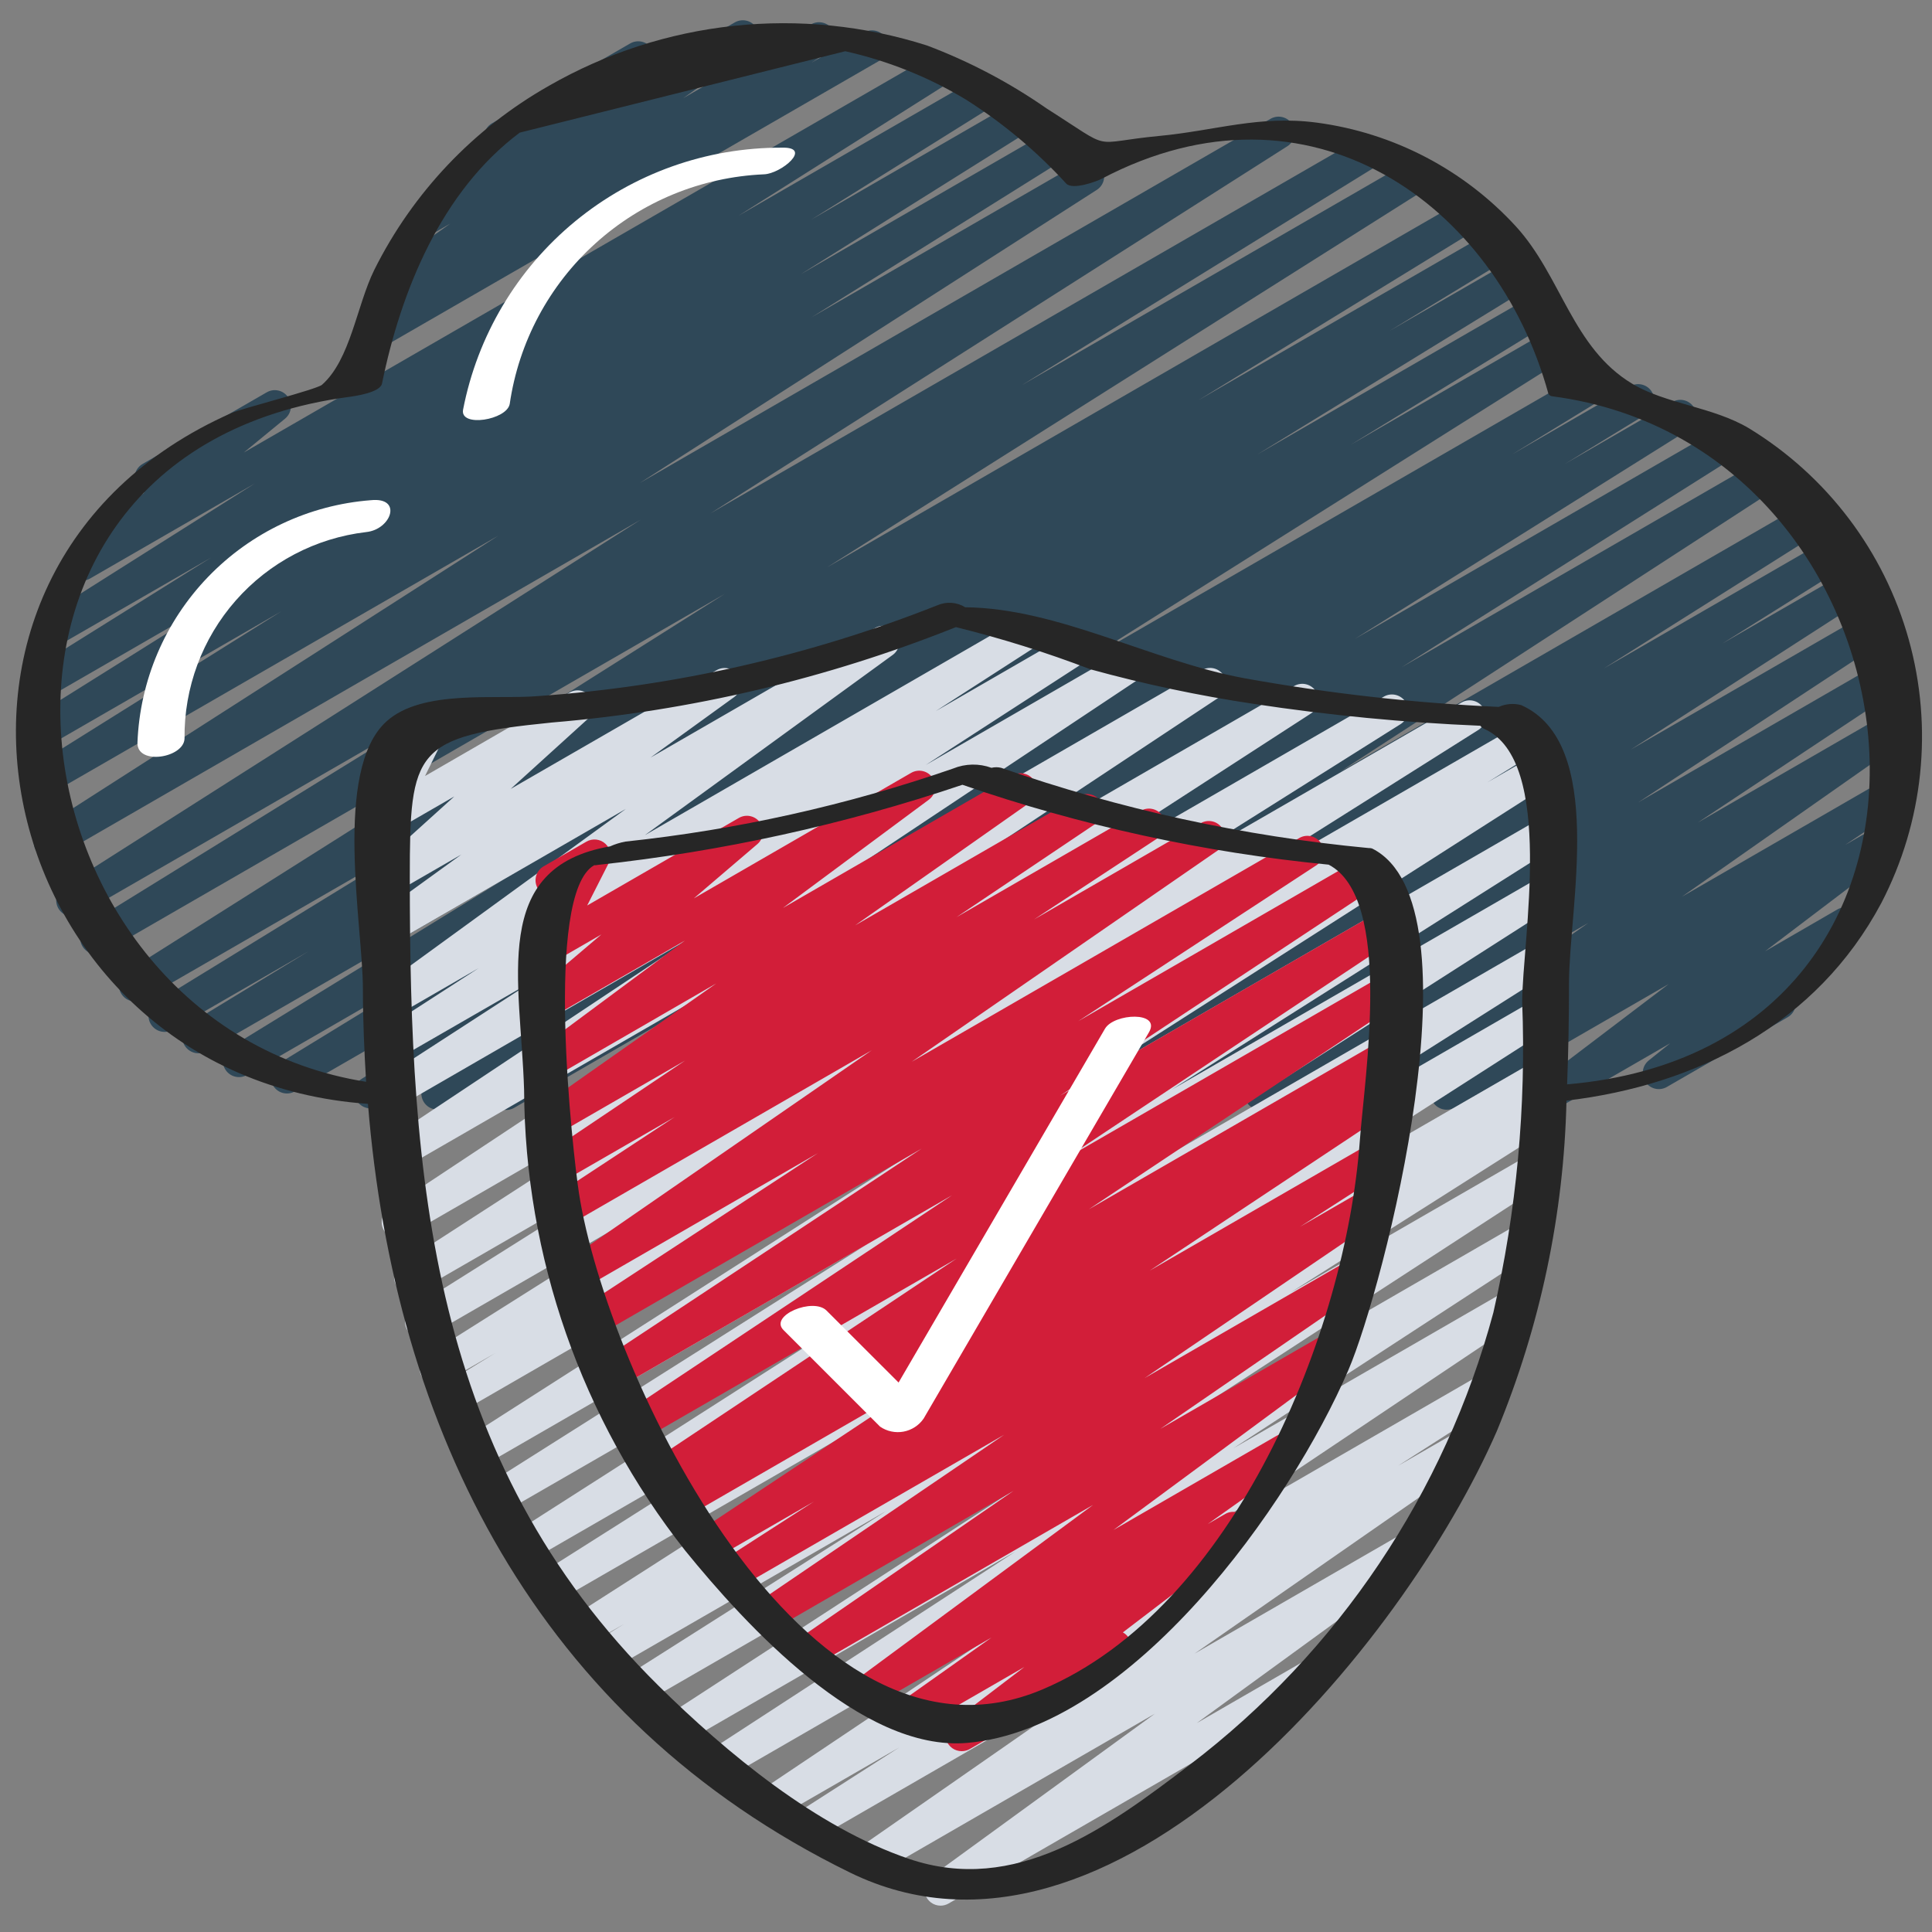 <svg width="150" height="150" viewBox="0 0 150 150" fill="none" xmlns="http://www.w3.org/2000/svg">
<rect x="0" y="0" width="150" height="150" fill="#808080" stroke="none"/>
<path d="M75.675 86.175C75.402 86.178 75.136 86.091 74.917 85.929C74.698 85.767 74.539 85.537 74.462 85.276C74.386 85.014 74.397 84.735 74.494 84.48C74.591 84.225 74.769 84.009 75 83.865L84.885 77.66L70.44 86C70.157 86.156 69.825 86.196 69.513 86.112C69.202 86.028 68.935 85.828 68.768 85.552C68.601 85.275 68.547 84.945 68.618 84.631C68.689 84.316 68.878 84.041 69.147 83.862L86.317 73.032L63.852 86C63.571 86.151 63.243 86.189 62.935 86.105C62.627 86.022 62.362 85.824 62.196 85.552C62.029 85.28 61.972 84.955 62.038 84.642C62.103 84.33 62.285 84.055 62.547 83.873L96.865 61.593L54.585 86C54.302 86.156 53.97 86.196 53.658 86.112C53.347 86.028 53.08 85.828 52.913 85.552C52.746 85.275 52.692 84.945 52.763 84.631C52.834 84.316 53.023 84.041 53.292 83.862L79.5 67.347L47.17 86C46.887 86.153 46.556 86.192 46.245 86.107C45.935 86.022 45.669 85.821 45.503 85.545C45.337 85.27 45.284 84.941 45.355 84.627C45.425 84.313 45.614 84.038 45.882 83.86L71.795 67.61L39.94 86C39.799 86.084 39.642 86.139 39.48 86.163C39.318 86.187 39.152 86.178 38.993 86.138C38.834 86.098 38.684 86.027 38.553 85.928C38.421 85.83 38.31 85.707 38.226 85.566C38.142 85.425 38.086 85.269 38.063 85.107C38.039 84.944 38.048 84.779 38.088 84.62C38.128 84.46 38.199 84.311 38.297 84.179C38.396 84.047 38.519 83.936 38.66 83.853L44.967 80L34.552 86C34.268 86.152 33.937 86.188 33.627 86.102C33.317 86.015 33.052 85.812 32.888 85.536C32.724 85.259 32.673 84.93 32.745 84.616C32.818 84.303 33.008 84.029 33.277 83.853L39.59 80L29.415 85.875C29.131 86.046 28.791 86.098 28.469 86.019C28.147 85.939 27.87 85.735 27.698 85.451C27.527 85.168 27.475 84.827 27.555 84.505C27.634 84.183 27.838 83.906 28.122 83.735L65.812 59.985L22.867 84.75C22.583 84.902 22.252 84.938 21.942 84.852C21.632 84.765 21.367 84.562 21.203 84.286C21.039 84.009 20.988 83.68 21.06 83.366C21.133 83.053 21.323 82.779 21.592 82.603L37.107 73.103L19.195 83.45C19.054 83.534 18.898 83.59 18.735 83.613C18.573 83.637 18.407 83.628 18.248 83.588C18.089 83.548 17.939 83.477 17.808 83.378C17.676 83.28 17.565 83.157 17.481 83.016C17.397 82.875 17.341 82.719 17.318 82.557C17.294 82.394 17.303 82.229 17.343 82.07C17.383 81.91 17.454 81.761 17.552 81.629C17.651 81.498 17.774 81.386 17.915 81.302L39.13 68.272L16.025 81.612C15.74 81.775 15.403 81.819 15.086 81.735C14.769 81.651 14.498 81.446 14.331 81.164C14.164 80.882 14.114 80.546 14.192 80.228C14.271 79.909 14.471 79.635 14.75 79.463L23.98 73.843L13.42 79.94C13.279 80.024 13.123 80.079 12.96 80.103C12.798 80.127 12.632 80.118 12.473 80.078C12.314 80.038 12.164 79.967 12.033 79.868C11.901 79.77 11.79 79.647 11.706 79.506C11.622 79.365 11.566 79.209 11.543 79.047C11.519 78.884 11.528 78.719 11.568 78.559C11.608 78.4 11.679 78.251 11.777 78.119C11.876 77.987 11.999 77.876 12.14 77.793L34.045 64.35L11.087 77.6C10.805 77.755 10.473 77.796 10.161 77.712C9.849 77.628 9.582 77.428 9.415 77.151C9.248 76.875 9.195 76.546 9.265 76.231C9.336 75.916 9.526 75.641 9.795 75.463L56.275 46.105L8.072 73.933C7.789 74.086 7.457 74.124 7.145 74.039C6.834 73.954 6.568 73.751 6.403 73.474C6.238 73.197 6.186 72.867 6.258 72.553C6.331 72.238 6.522 71.964 6.792 71.787L34.345 54.763L6.21 71C5.927 71.153 5.597 71.192 5.287 71.108C4.978 71.024 4.712 70.824 4.545 70.549C4.379 70.275 4.324 69.947 4.393 69.633C4.462 69.32 4.649 69.045 4.915 68.865L49.75 40.345L4.5 66.468C4.217 66.633 3.88 66.681 3.562 66.601C3.244 66.521 2.971 66.319 2.8 66.039C2.63 65.759 2.576 65.423 2.651 65.104C2.725 64.785 2.923 64.508 3.2 64.332L38.7 41.583L3.575 61.843C3.291 62.001 2.958 62.044 2.644 61.96C2.33 61.877 2.061 61.675 1.893 61.397C1.726 61.119 1.673 60.787 1.746 60.471C1.819 60.154 2.012 59.879 2.285 59.703L21.86 47.453L3.25 58.197C2.966 58.356 2.633 58.398 2.319 58.315C2.005 58.232 1.736 58.03 1.568 57.752C1.401 57.474 1.348 57.142 1.421 56.826C1.494 56.509 1.687 56.234 1.96 56.057L19.85 44.852L3.682 54.182C3.542 54.267 3.386 54.323 3.223 54.348C3.061 54.372 2.895 54.364 2.736 54.325C2.576 54.285 2.426 54.215 2.294 54.117C2.162 54.02 2.051 53.897 1.966 53.756C1.881 53.616 1.825 53.46 1.801 53.297C1.776 53.135 1.784 52.969 1.824 52.81C1.863 52.651 1.934 52.501 2.031 52.368C2.129 52.236 2.252 52.125 2.392 52.04L16.392 43.29L4.727 50.013C4.443 50.184 4.103 50.236 3.781 50.157C3.459 50.078 3.181 49.874 3.01 49.59C2.838 49.306 2.786 48.966 2.865 48.644C2.944 48.322 3.148 48.044 3.432 47.873L19.787 37.535L7 44.913C6.728 45.07 6.407 45.119 6.101 45.051C5.794 44.982 5.525 44.801 5.346 44.543C5.167 44.285 5.092 43.969 5.135 43.658C5.178 43.347 5.337 43.064 5.58 42.865L11.197 38.25C10.985 38.158 10.802 38.008 10.67 37.818C10.537 37.628 10.46 37.405 10.447 37.173C10.434 36.942 10.486 36.712 10.596 36.508C10.707 36.304 10.871 36.136 11.072 36.02L20.717 30.455C20.989 30.3 21.308 30.253 21.613 30.323C21.918 30.392 22.185 30.573 22.363 30.83C22.541 31.087 22.616 31.401 22.574 31.711C22.532 32.02 22.375 32.303 22.135 32.502L18.935 35.13L72.382 4.282C72.665 4.121 73 4.076 73.316 4.158C73.631 4.239 73.903 4.441 74.072 4.72C74.24 4.999 74.294 5.333 74.22 5.65C74.146 5.968 73.952 6.244 73.677 6.42L57.337 16.75L75.75 6.127C76.034 5.956 76.374 5.905 76.696 5.985C77.018 6.065 77.295 6.27 77.466 6.554C77.637 6.838 77.688 7.178 77.608 7.5C77.528 7.822 77.324 8.099 77.04 8.27L63 17.043L78.75 7.947C79.033 7.794 79.364 7.756 79.674 7.841C79.984 7.925 80.25 8.126 80.416 8.402C80.582 8.678 80.635 9.007 80.565 9.321C80.494 9.635 80.305 9.909 80.037 10.088L62.175 21.288L81.302 10.25C81.585 10.091 81.919 10.049 82.233 10.132C82.547 10.215 82.816 10.417 82.984 10.695C83.151 10.973 83.204 11.306 83.131 11.622C83.058 11.938 82.865 12.214 82.592 12.39L63 24.642L83.87 12.6C84.152 12.442 84.485 12.4 84.798 12.482C85.111 12.565 85.38 12.765 85.548 13.042C85.716 13.319 85.77 13.649 85.699 13.965C85.628 14.281 85.438 14.557 85.167 14.735L49.677 37.5L98.675 9.207C98.957 9.055 99.287 9.016 99.597 9.1C99.907 9.184 100.173 9.384 100.339 9.658C100.506 9.933 100.56 10.261 100.491 10.574C100.423 10.888 100.236 11.163 99.97 11.342L55.15 39.865L105.597 10.75C105.881 10.59 106.216 10.547 106.531 10.631C106.846 10.714 107.116 10.918 107.284 11.198C107.451 11.477 107.502 11.811 107.427 12.128C107.351 12.445 107.155 12.721 106.88 12.895L79.317 29.915L109.425 12.535C109.707 12.384 110.037 12.347 110.345 12.432C110.654 12.517 110.919 12.717 111.084 12.992C111.25 13.266 111.303 13.593 111.235 13.906C111.166 14.219 110.98 14.493 110.715 14.672L64.215 44.047L113.57 15.547C113.853 15.398 114.183 15.363 114.491 15.45C114.799 15.537 115.063 15.739 115.226 16.014C115.39 16.289 115.442 16.616 115.372 16.929C115.301 17.241 115.113 17.515 114.847 17.692L93.035 31.08L115.85 17.915C116.133 17.763 116.465 17.727 116.775 17.813C117.085 17.9 117.349 18.103 117.514 18.379C117.678 18.656 117.729 18.985 117.657 19.299C117.584 19.612 117.394 19.886 117.125 20.062L107.86 25.705L117.5 20.145C117.783 19.991 118.115 19.953 118.426 20.038C118.738 20.124 119.004 20.326 119.169 20.603C119.334 20.88 119.386 21.211 119.314 21.525C119.241 21.839 119.05 22.113 118.78 22.29L97.607 35.29L119.142 22.858C119.426 22.7 119.76 22.66 120.074 22.745C120.387 22.83 120.655 23.033 120.821 23.312C120.987 23.591 121.038 23.924 120.963 24.24C120.888 24.556 120.693 24.83 120.42 25.005L104.85 34.542L120.25 25.652C120.532 25.502 120.862 25.465 121.17 25.55C121.479 25.635 121.744 25.835 121.909 26.109C122.075 26.383 122.128 26.71 122.06 27.023C121.991 27.336 121.805 27.61 121.54 27.79L83.85 51.54L122.455 29.253C122.739 29.095 123.073 29.055 123.386 29.14C123.7 29.225 123.968 29.428 124.134 29.707C124.3 29.986 124.351 30.319 124.276 30.635C124.201 30.951 124.006 31.225 123.732 31.4L117.41 35.273L126.545 30C126.829 29.83 127.17 29.781 127.491 29.862C127.813 29.943 128.089 30.149 128.258 30.434C128.428 30.718 128.478 31.059 128.397 31.381C128.315 31.702 128.109 31.978 127.825 32.148L121.512 36.013L129.835 31.21C130.119 31.046 130.455 31.001 130.772 31.083C131.09 31.165 131.362 31.368 131.531 31.649C131.699 31.93 131.751 32.266 131.675 32.584C131.598 32.903 131.4 33.179 131.122 33.352L105.195 49.602L133.717 33.135C134 32.98 134.332 32.939 134.643 33.023C134.955 33.107 135.222 33.307 135.389 33.584C135.556 33.86 135.61 34.19 135.539 34.504C135.468 34.819 135.279 35.094 135.01 35.273L108.817 51.81L137.067 35.498C137.349 35.333 137.684 35.286 138.001 35.366C138.317 35.446 138.59 35.646 138.761 35.924C138.932 36.202 138.987 36.536 138.915 36.855C138.842 37.173 138.649 37.45 138.375 37.627L104.05 59.91L140.377 38.938C140.661 38.766 141.001 38.715 141.323 38.794C141.645 38.873 141.922 39.078 142.093 39.361C142.265 39.645 142.316 39.985 142.237 40.307C142.158 40.629 141.953 40.906 141.67 41.078L124.517 51.9L142.317 41.623C142.601 41.459 142.938 41.413 143.255 41.495C143.572 41.577 143.844 41.781 144.013 42.062C144.182 42.342 144.234 42.678 144.157 42.997C144.081 43.315 143.882 43.591 143.605 43.765L133.712 49.972L143.825 44.135C144.107 43.974 144.441 43.93 144.755 44.011C145.07 44.092 145.341 44.292 145.51 44.57C145.679 44.847 145.734 45.179 145.662 45.496C145.591 45.813 145.399 46.09 145.127 46.267L126.605 58.203L145.152 47.5C145.434 47.34 145.767 47.295 146.08 47.376C146.394 47.456 146.665 47.655 146.834 47.931C147.004 48.207 147.06 48.538 146.991 48.855C146.922 49.171 146.732 49.448 146.462 49.627L127.185 62.3L146.237 51.3C146.518 51.145 146.847 51.104 147.158 51.185C147.468 51.266 147.735 51.463 147.904 51.736C148.073 52.009 148.13 52.336 148.065 52.65C148 52.963 147.816 53.24 147.552 53.422L131.802 63.873L146.665 55.292C146.943 55.134 147.272 55.089 147.583 55.167C147.894 55.244 148.163 55.438 148.335 55.708C148.508 55.978 148.57 56.304 148.509 56.618C148.448 56.932 148.268 57.212 148.007 57.398L130.575 69.627L146.325 60.532C146.606 60.357 146.945 60.3 147.268 60.374C147.591 60.449 147.871 60.649 148.047 60.93C148.223 61.211 148.28 61.55 148.205 61.874C148.131 62.197 147.931 62.477 147.65 62.653L143.25 65.605L145.5 64.31C145.775 64.15 146.101 64.101 146.411 64.173C146.721 64.245 146.992 64.433 147.169 64.698C147.345 64.963 147.414 65.286 147.361 65.6C147.307 65.914 147.136 66.195 146.882 66.388L137.04 73.858L142.655 70.608C142.928 70.45 143.25 70.401 143.557 70.471C143.865 70.54 144.134 70.724 144.312 70.984C144.49 71.244 144.563 71.562 144.517 71.873C144.471 72.185 144.308 72.468 144.062 72.665L138.85 76.85C139.029 76.967 139.175 77.127 139.274 77.317C139.374 77.506 139.423 77.717 139.417 77.931C139.411 78.145 139.351 78.353 139.241 78.537C139.132 78.721 138.977 78.873 138.792 78.98L129.417 84.39C129.144 84.548 128.822 84.597 128.515 84.527C128.207 84.457 127.938 84.274 127.76 84.014C127.582 83.754 127.509 83.436 127.555 83.124C127.601 82.812 127.764 82.53 128.01 82.332L129.675 80.998L121.092 85.953C120.817 86.109 120.493 86.156 120.185 86.082C119.877 86.009 119.608 85.822 119.433 85.558C119.257 85.294 119.189 84.974 119.241 84.661C119.293 84.349 119.461 84.068 119.712 83.875L129.552 76.405L112.922 86C112.642 86.155 112.313 86.197 112.003 86.117C111.693 86.036 111.426 85.84 111.256 85.569C111.087 85.297 111.028 84.971 111.092 84.657C111.156 84.343 111.337 84.066 111.6 83.882L116 80.927L107.202 86C106.924 86.153 106.598 86.194 106.291 86.115C105.984 86.037 105.718 85.844 105.547 85.577C105.376 85.31 105.313 84.987 105.372 84.675C105.43 84.364 105.604 84.085 105.86 83.897L123.31 71.66L98.47 86C98.189 86.16 97.857 86.205 97.544 86.125C97.23 86.045 96.96 85.847 96.79 85.573C96.619 85.298 96.562 84.968 96.629 84.652C96.697 84.336 96.884 84.058 97.152 83.877L112.872 73.44L91.122 86C90.841 86.153 90.512 86.192 90.203 86.11C89.894 86.028 89.629 85.83 89.461 85.558C89.293 85.286 89.236 84.96 89.301 84.647C89.367 84.333 89.549 84.057 89.812 83.875L109.092 71.198L83.445 86C83.163 86.153 82.834 86.192 82.524 86.109C82.215 86.025 81.949 85.827 81.782 85.553C81.615 85.28 81.559 84.953 81.626 84.64C81.693 84.327 81.878 84.051 82.142 83.87L100.677 71.927L76.3 86C76.11 86.112 75.895 86.173 75.675 86.175Z" fill="#2F4858"/>
<path d="M29.028 27.177C28.759 27.178 28.497 27.091 28.282 26.931C28.066 26.77 27.908 26.545 27.83 26.288C27.753 26.03 27.761 25.755 27.852 25.502C27.943 25.25 28.114 25.033 28.338 24.885L30.588 23.385C30.307 23.438 30.017 23.394 29.765 23.259C29.513 23.124 29.315 22.907 29.204 22.644C29.093 22.381 29.075 22.088 29.153 21.814C29.232 21.539 29.402 21.299 29.635 21.135L34.96 17.36L33.79 18.038C33.515 18.196 33.19 18.245 32.881 18.172C32.572 18.1 32.301 17.913 32.125 17.649C31.949 17.385 31.88 17.064 31.932 16.75C31.984 16.437 32.153 16.155 32.405 15.963L38.06 11.65C37.897 11.525 37.767 11.362 37.681 11.175C37.596 10.988 37.559 10.782 37.572 10.577C37.585 10.372 37.648 10.173 37.757 9.998C37.865 9.823 38.015 9.678 38.193 9.575L48.913 3.382C49.188 3.218 49.516 3.166 49.829 3.237C50.142 3.308 50.415 3.496 50.593 3.763C50.771 4.029 50.839 4.354 50.784 4.67C50.729 4.986 50.555 5.269 50.298 5.46L49.428 6.12L57.033 1.75C57.311 1.584 57.643 1.533 57.959 1.607C58.275 1.681 58.549 1.876 58.724 2.148C58.9 2.421 58.962 2.752 58.898 3.07C58.834 3.388 58.65 3.668 58.383 3.853L53.043 7.622L62.973 1.89C63.254 1.73 63.586 1.685 63.899 1.765C64.212 1.845 64.482 2.043 64.653 2.317C64.823 2.592 64.881 2.922 64.813 3.238C64.745 3.554 64.558 3.832 64.29 4.013L62.99 4.875L67.12 2.5C67.406 2.351 67.738 2.317 68.048 2.407C68.358 2.497 68.62 2.703 68.782 2.982C68.943 3.261 68.99 3.592 68.914 3.905C68.837 4.218 68.642 4.49 68.37 4.662L29.653 27C29.464 27.114 29.248 27.175 29.028 27.177Z" fill="#2F4858"/>
<path d="M73.027 147.955C72.762 147.955 72.505 147.872 72.291 147.717C72.077 147.562 71.918 147.343 71.836 147.091C71.754 146.84 71.754 146.569 71.836 146.318C71.918 146.066 72.078 145.848 72.292 145.693L89.662 133.053L68.284 145.393C68.005 145.548 67.677 145.591 67.368 145.513C67.058 145.435 66.79 145.241 66.619 144.971C66.448 144.701 66.386 144.376 66.448 144.063C66.508 143.749 66.687 143.471 66.947 143.285L88.774 128.1L63.379 142.763C63.097 142.918 62.766 142.958 62.455 142.875C62.144 142.792 61.877 142.593 61.71 142.318C61.542 142.043 61.487 141.714 61.556 141.4C61.625 141.085 61.812 140.81 62.079 140.63L69.817 135.67L60.614 140.98C60.334 141.137 60.003 141.18 59.692 141.1C59.38 141.02 59.112 140.823 58.942 140.55C58.772 140.277 58.714 139.949 58.779 139.635C58.845 139.32 59.029 139.042 59.294 138.86L85.999 120.962L56.359 138.073C56.077 138.237 55.742 138.284 55.425 138.204C55.109 138.124 54.836 137.924 54.666 137.646C54.495 137.368 54.44 137.034 54.512 136.716C54.584 136.397 54.778 136.12 55.052 135.942L78.834 120.468L53.194 135.267C52.913 135.418 52.585 135.456 52.277 135.373C51.969 135.29 51.704 135.092 51.538 134.82C51.371 134.548 51.314 134.222 51.38 133.91C51.445 133.598 51.627 133.322 51.889 133.14L79.367 115.263L49.847 132.308C49.564 132.463 49.232 132.503 48.921 132.42C48.609 132.336 48.342 132.135 48.175 131.859C48.008 131.583 47.954 131.253 48.025 130.938C48.096 130.623 48.285 130.348 48.554 130.17L68.827 117.303L47.499 129.613C47.215 129.783 46.874 129.833 46.552 129.751C46.231 129.67 45.954 129.465 45.784 129.18C45.614 128.895 45.564 128.555 45.645 128.233C45.726 127.911 45.932 127.635 46.217 127.465L48.467 126.08L45.824 127.603C45.542 127.753 45.214 127.791 44.905 127.706C44.597 127.622 44.333 127.423 44.166 127.15C44 126.877 43.945 126.551 44.012 126.238C44.079 125.926 44.263 125.651 44.527 125.47L73.999 106.58L43.149 124.39C42.865 124.562 42.525 124.614 42.203 124.534C41.881 124.455 41.603 124.251 41.432 123.968C41.26 123.684 41.208 123.343 41.287 123.021C41.367 122.699 41.571 122.422 41.854 122.25L67.939 105.725L41.189 121.17C40.906 121.336 40.57 121.384 40.252 121.304C39.934 121.224 39.66 121.022 39.49 120.742C39.319 120.462 39.265 120.126 39.34 119.807C39.415 119.487 39.612 119.21 39.889 119.035L72.872 97.942L38.969 117.5C38.685 117.672 38.345 117.724 38.023 117.644C37.701 117.565 37.423 117.361 37.252 117.078C37.08 116.794 37.028 116.453 37.107 116.131C37.187 115.809 37.391 115.532 37.674 115.36L67.307 96.61L37.167 114.01C36.885 114.161 36.556 114.198 36.248 114.114C35.94 114.03 35.675 113.831 35.509 113.558C35.343 113.285 35.288 112.958 35.355 112.646C35.422 112.333 35.606 112.058 35.869 111.878L72.849 88.228L35.444 109.83C35.16 110 34.819 110.049 34.498 109.968C34.176 109.887 33.9 109.681 33.73 109.396C33.561 109.111 33.511 108.771 33.593 108.45C33.674 108.128 33.88 107.852 34.164 107.683L38.454 105.053L34.429 107.373C34.147 107.523 33.817 107.56 33.508 107.475C33.2 107.39 32.935 107.19 32.77 106.916C32.604 106.642 32.55 106.315 32.619 106.002C32.688 105.689 32.874 105.415 33.139 105.235L59.687 88.485L33.342 103.693C33.058 103.864 32.718 103.916 32.396 103.836C32.074 103.757 31.797 103.553 31.625 103.269C31.454 102.985 31.402 102.645 31.482 102.323C31.561 102.001 31.765 101.724 32.049 101.552L52.189 88.875L32.499 100.235C32.359 100.321 32.204 100.378 32.042 100.404C31.879 100.429 31.714 100.423 31.554 100.384C31.395 100.346 31.244 100.276 31.111 100.18C30.979 100.083 30.866 99.961 30.78 99.821C30.695 99.681 30.638 99.526 30.612 99.364C30.586 99.201 30.593 99.036 30.631 98.876C30.67 98.717 30.739 98.566 30.836 98.433C30.933 98.301 31.054 98.188 31.194 98.103L59.124 80.028L31.512 95.975C31.23 96.138 30.896 96.185 30.581 96.106C30.265 96.027 29.993 95.828 29.822 95.551C29.651 95.275 29.594 94.942 29.664 94.625C29.734 94.307 29.925 94.029 30.197 93.85L59.427 74.483L31.107 90.83C30.826 90.985 30.497 91.026 30.186 90.945C29.876 90.864 29.609 90.667 29.44 90.394C29.271 90.121 29.213 89.794 29.279 89.481C29.344 89.167 29.528 88.89 29.792 88.707L54.094 72.55L30.727 86.05C30.445 86.203 30.116 86.242 29.806 86.159C29.497 86.076 29.231 85.877 29.064 85.603C28.897 85.33 28.841 85.003 28.908 84.69C28.975 84.377 29.16 84.101 29.424 83.92L41.547 76.067L30.699 82.317C30.417 82.478 30.083 82.523 29.769 82.442C29.454 82.36 29.183 82.16 29.014 81.883C28.845 81.606 28.79 81.273 28.861 80.956C28.933 80.639 29.125 80.363 29.397 80.185L37.159 75.168L30.697 78.9C30.42 79.058 30.093 79.103 29.783 79.028C29.474 78.953 29.204 78.762 29.031 78.495C28.857 78.227 28.792 77.904 28.849 77.59C28.906 77.277 29.08 76.997 29.337 76.808L48.587 62.807L30.687 73.14C30.409 73.299 30.081 73.346 29.771 73.271C29.46 73.196 29.189 73.004 29.015 72.736C28.842 72.467 28.777 72.142 28.835 71.828C28.894 71.513 29.071 71.233 29.329 71.045L35.829 66.338L30.679 69.31C30.413 69.454 30.104 69.498 29.809 69.431C29.513 69.365 29.252 69.194 29.073 68.95C28.895 68.705 28.811 68.404 28.837 68.103C28.864 67.801 28.998 67.52 29.217 67.31L35.272 61.835L30.679 64.487C30.447 64.623 30.178 64.679 29.911 64.649C29.644 64.619 29.394 64.504 29.198 64.321C29.002 64.138 28.87 63.897 28.821 63.633C28.773 63.368 28.811 63.096 28.929 62.855L30.899 58.855C30.607 58.971 30.282 58.972 29.988 58.859C29.695 58.745 29.456 58.526 29.317 58.243C29.178 57.961 29.151 57.637 29.241 57.336C29.331 57.034 29.531 56.778 29.802 56.617L33.197 54.655C33.429 54.519 33.699 54.462 33.966 54.492C34.233 54.522 34.484 54.638 34.68 54.821C34.877 55.005 35.009 55.247 35.057 55.511C35.105 55.776 35.066 56.049 34.947 56.29L32.999 60.25L44.249 53.75C44.515 53.605 44.825 53.562 45.12 53.629C45.415 53.695 45.676 53.866 45.855 54.111C46.034 54.355 46.118 54.656 46.091 54.957C46.065 55.259 45.93 55.54 45.712 55.75L39.652 61.25L55.652 52.023C55.929 51.868 56.254 51.825 56.561 51.902C56.869 51.978 57.136 52.169 57.308 52.434C57.481 52.7 57.546 53.022 57.49 53.334C57.435 53.646 57.263 53.925 57.009 54.115L50.509 58.818L67.957 48.75C68.234 48.592 68.561 48.547 68.87 48.622C69.18 48.697 69.449 48.888 69.623 49.155C69.797 49.423 69.862 49.746 69.805 50.06C69.748 50.373 69.573 50.653 69.317 50.843L50.067 64.843L79.119 48.07C79.401 47.913 79.733 47.87 80.045 47.952C80.358 48.034 80.626 48.233 80.795 48.508C80.963 48.783 81.019 49.113 80.95 49.429C80.881 49.744 80.692 50.02 80.424 50.2L72.649 55.212L82.692 49.415C82.974 49.258 83.305 49.215 83.618 49.297C83.93 49.379 84.199 49.578 84.367 49.853C84.536 50.129 84.592 50.458 84.522 50.774C84.453 51.089 84.265 51.365 83.997 51.545L71.874 59.395L87.087 50.612C87.368 50.458 87.697 50.416 88.007 50.498C88.317 50.579 88.585 50.776 88.754 51.048C88.922 51.321 88.98 51.648 88.915 51.962C88.849 52.276 88.665 52.553 88.402 52.735L64.087 68.905L93.289 52.045C93.571 51.87 93.911 51.815 94.234 51.89C94.556 51.966 94.836 52.167 95.01 52.449C95.185 52.73 95.241 53.07 95.165 53.393C95.089 53.716 94.889 53.995 94.607 54.17L65.392 73.528L100.499 53.25C100.781 53.093 101.113 53.05 101.425 53.132C101.738 53.214 102.006 53.413 102.175 53.688C102.343 53.964 102.399 54.293 102.33 54.609C102.261 54.924 102.073 55.2 101.804 55.38L73.869 73.47L107.467 54.072C107.749 53.917 108.081 53.877 108.393 53.961C108.705 54.044 108.972 54.245 109.139 54.521C109.306 54.797 109.359 55.127 109.289 55.442C109.218 55.757 109.028 56.032 108.759 56.21L88.609 68.897L113.499 54.528C113.782 54.372 114.114 54.332 114.425 54.416C114.737 54.499 115.004 54.7 115.171 54.976C115.338 55.252 115.392 55.582 115.321 55.897C115.25 56.212 115.061 56.487 114.792 56.665L88.249 73.407L118.467 55.965C118.75 55.816 119.08 55.781 119.388 55.868C119.696 55.954 119.96 56.156 120.124 56.431C120.287 56.706 120.339 57.034 120.269 57.346C120.198 57.659 120.011 57.932 119.744 58.11L115.467 60.75L119.299 58.538C119.582 58.38 119.915 58.337 120.228 58.42C120.54 58.502 120.809 58.703 120.977 58.979C121.145 59.256 121.2 59.587 121.129 59.903C121.058 60.218 120.867 60.495 120.597 60.672L83.609 84.32L119.299 63.715C119.583 63.544 119.923 63.492 120.245 63.571C120.567 63.651 120.844 63.855 121.016 64.139C121.187 64.422 121.239 64.763 121.159 65.085C121.08 65.406 120.876 65.684 120.592 65.855L90.964 84.605L119.299 68.25C119.581 68.099 119.91 68.062 120.218 68.146C120.527 68.23 120.791 68.429 120.957 68.702C121.123 68.975 121.178 69.302 121.111 69.614C121.044 69.927 120.86 70.202 120.597 70.382L87.617 91.475L119.299 73.183C119.582 73.027 119.914 72.987 120.225 73.07C120.537 73.154 120.804 73.355 120.971 73.631C121.138 73.907 121.192 74.237 121.121 74.552C121.05 74.867 120.861 75.142 120.592 75.32L94.527 91.835L119.299 77.535C119.581 77.384 119.91 77.347 120.218 77.431C120.527 77.515 120.791 77.714 120.957 77.987C121.123 78.26 121.178 78.587 121.111 78.899C121.044 79.212 120.86 79.487 120.597 79.668L91.137 98.555L119.299 82.305C119.583 82.151 119.915 82.113 120.226 82.198C120.537 82.284 120.803 82.486 120.969 82.763C121.134 83.04 121.186 83.371 121.113 83.685C121.041 83.999 120.849 84.273 120.579 84.45L118.314 85.85L119.172 85.35C119.454 85.197 119.784 85.159 120.094 85.243C120.404 85.326 120.67 85.526 120.836 85.801C121.003 86.075 121.057 86.403 120.988 86.717C120.92 87.03 120.733 87.305 120.467 87.485L100.197 100.352L118.877 89.567C119.159 89.41 119.49 89.368 119.803 89.449C120.115 89.531 120.384 89.73 120.552 90.006C120.721 90.281 120.777 90.611 120.708 90.926C120.638 91.242 120.45 91.518 120.182 91.698L92.682 109.585L118.212 94.835C118.494 94.671 118.829 94.624 119.145 94.703C119.462 94.783 119.735 94.984 119.905 95.262C120.076 95.54 120.131 95.874 120.059 96.192C119.987 96.51 119.793 96.788 119.519 96.965L95.749 112.45L117.109 100.12C117.39 99.963 117.72 99.92 118.032 100C118.343 100.08 118.612 100.277 118.782 100.55C118.952 100.823 119.01 101.151 118.944 101.465C118.879 101.78 118.694 102.058 118.429 102.24L91.729 120.135L114.964 106.72C115.247 106.554 115.584 106.506 115.902 106.586C116.22 106.666 116.493 106.868 116.664 107.148C116.834 107.428 116.888 107.764 116.813 108.083C116.739 108.403 116.541 108.68 116.264 108.855L108.547 113.803L113.244 111.095C113.523 110.944 113.848 110.905 114.154 110.984C114.46 111.064 114.725 111.256 114.895 111.524C115.065 111.791 115.127 112.112 115.069 112.424C115.01 112.735 114.837 113.012 114.582 113.2L92.749 128.385L108.919 119.05C109.196 118.892 109.523 118.847 109.833 118.922C110.142 118.997 110.412 119.188 110.585 119.455C110.759 119.723 110.824 120.046 110.767 120.36C110.71 120.673 110.536 120.953 110.279 121.143L92.912 133.783L100.967 129.133C101.254 128.969 101.594 128.926 101.912 129.013C102.231 129.099 102.502 129.308 102.667 129.594C102.832 129.88 102.877 130.22 102.793 130.539C102.709 130.858 102.502 131.131 102.217 131.298L73.652 147.785C73.462 147.896 73.246 147.955 73.027 147.955Z" fill="#D8DDE5"/>
<path d="M74.66 135.96C74.398 135.96 74.142 135.877 73.929 135.724C73.716 135.571 73.557 135.354 73.474 135.105C73.391 134.856 73.389 134.588 73.467 134.337C73.545 134.087 73.7 133.867 73.91 133.71L79.533 129.423L71.638 133.978C71.359 134.138 71.03 134.185 70.718 134.109C70.405 134.033 70.134 133.84 69.961 133.569C69.787 133.299 69.725 132.972 69.786 132.656C69.848 132.341 70.028 132.061 70.29 131.875L76.978 127.14L68.413 132.085C68.136 132.25 67.807 132.302 67.493 132.231C67.179 132.159 66.905 131.969 66.728 131.7C66.55 131.432 66.484 131.105 66.541 130.788C66.599 130.471 66.777 130.189 67.038 130L84.87 116.84L64 128.893C63.72 129.058 63.387 129.109 63.071 129.032C62.754 128.956 62.48 128.76 62.306 128.485C62.133 128.21 62.073 127.878 62.14 127.56C62.207 127.241 62.395 126.962 62.665 126.78L78.688 115.75L60.75 126.118C60.471 126.269 60.144 126.309 59.837 126.228C59.529 126.148 59.264 125.953 59.095 125.684C58.926 125.415 58.866 125.092 58.927 124.78C58.987 124.468 59.165 124.191 59.423 124.005L77.963 111.395L57.75 123.055C57.468 123.216 57.134 123.26 56.819 123.179C56.505 123.098 56.234 122.897 56.065 122.62C55.896 122.343 55.841 122.011 55.912 121.694C55.984 121.377 56.176 121.1 56.448 120.923L63.198 116.578L55.875 120.803C55.594 120.962 55.262 121.007 54.949 120.927C54.636 120.848 54.366 120.65 54.195 120.375C54.025 120.101 53.967 119.771 54.035 119.455C54.102 119.138 54.29 118.861 54.558 118.68L73.378 106.18L53.328 117.75C53.044 117.921 52.704 117.973 52.382 117.894C52.06 117.814 51.783 117.61 51.611 117.326C51.44 117.042 51.388 116.702 51.468 116.38C51.547 116.059 51.751 115.781 52.035 115.61L53.52 114.673L52.005 115.548C51.724 115.715 51.388 115.765 51.071 115.687C50.753 115.61 50.478 115.411 50.305 115.133C50.133 114.855 50.076 114.521 50.147 114.201C50.218 113.882 50.411 113.603 50.685 113.425L74.273 97.713L49.813 111.833C49.532 111.99 49.202 112.033 48.89 111.953C48.579 111.873 48.31 111.676 48.14 111.403C47.97 111.13 47.912 110.802 47.978 110.487C48.043 110.172 48.228 109.895 48.493 109.713L73.913 92.802L47.913 107.803C47.632 107.96 47.3 108.002 46.989 107.922C46.677 107.841 46.408 107.643 46.239 107.368C46.07 107.094 46.013 106.765 46.08 106.45C46.147 106.135 46.334 105.859 46.6 105.678L71.558 89.177L46.308 103.763C46.026 103.923 45.693 103.967 45.38 103.887C45.066 103.806 44.795 103.607 44.626 103.331C44.456 103.055 44.4 102.724 44.469 102.408C44.538 102.092 44.728 101.814 44.998 101.635L63.5 89.53L45.215 100.085C44.936 100.243 44.607 100.287 44.296 100.209C43.985 100.131 43.716 99.936 43.544 99.665C43.373 99.394 43.312 99.067 43.375 98.753C43.437 98.438 43.618 98.16 43.88 97.975L67.683 81.543L44.078 95.168C43.797 95.325 43.465 95.367 43.154 95.287C42.842 95.206 42.573 95.007 42.404 94.733C42.235 94.459 42.178 94.13 42.245 93.815C42.312 93.5 42.499 93.224 42.765 93.043L52.38 86.725L43.665 91.75C43.384 91.913 43.051 91.96 42.736 91.882C42.422 91.803 42.15 91.605 41.978 91.33C41.806 91.055 41.748 90.724 41.816 90.406C41.884 90.089 42.073 89.811 42.343 89.63L53.195 82.34L43.383 88C43.104 88.163 42.773 88.212 42.459 88.136C42.145 88.06 41.873 87.866 41.699 87.594C41.525 87.322 41.463 86.993 41.526 86.676C41.59 86.359 41.773 86.08 42.038 85.895L55.608 76.355L43.2 83.528C42.924 83.684 42.599 83.731 42.29 83.656C41.981 83.582 41.712 83.393 41.538 83.127C41.363 82.862 41.297 82.54 41.351 82.227C41.405 81.914 41.577 81.634 41.83 81.442L53.17 73.03L43.198 78.78C42.928 78.944 42.606 78.999 42.297 78.936C41.988 78.872 41.714 78.694 41.531 78.437C41.348 78.18 41.269 77.864 41.309 77.551C41.35 77.238 41.507 76.952 41.75 76.75L46.69 72.552L43.19 74.573C42.957 74.711 42.685 74.77 42.415 74.741C42.145 74.711 41.892 74.595 41.694 74.408C41.496 74.222 41.365 73.977 41.319 73.709C41.273 73.442 41.316 73.166 41.44 72.925L43.153 69.555C42.86 69.633 42.549 69.603 42.278 69.469C42.006 69.335 41.792 69.108 41.676 68.828C41.559 68.549 41.548 68.236 41.645 67.949C41.741 67.662 41.939 67.42 42.2 67.267L45.515 65.353C45.748 65.214 46.021 65.154 46.291 65.184C46.561 65.214 46.813 65.33 47.011 65.517C47.209 65.703 47.341 65.948 47.386 66.216C47.432 66.483 47.39 66.759 47.265 67L45.588 70.302L57.363 63.505C57.633 63.349 57.952 63.299 58.257 63.366C58.562 63.432 58.831 63.611 59.011 63.866C59.191 64.121 59.269 64.435 59.229 64.745C59.19 65.054 59.036 65.338 58.798 65.54L53.868 69.75L70.75 60C71.026 59.843 71.352 59.797 71.661 59.871C71.969 59.946 72.238 60.135 72.413 60.4C72.587 60.666 72.654 60.987 72.6 61.3C72.545 61.613 72.374 61.894 72.12 62.085L60.788 70.493L78.623 60.197C78.901 60.039 79.23 59.994 79.541 60.072C79.852 60.149 80.121 60.343 80.293 60.613C80.466 60.883 80.528 61.209 80.467 61.523C80.406 61.837 80.226 62.117 79.965 62.303L66.393 71.845L83.788 61.805C84.068 61.65 84.397 61.608 84.707 61.688C85.017 61.769 85.284 61.965 85.454 62.236C85.623 62.508 85.682 62.834 85.618 63.148C85.554 63.462 85.373 63.739 85.11 63.922L74.26 71.21L88.593 62.938C88.874 62.78 89.205 62.738 89.517 62.819C89.829 62.899 90.097 63.097 90.266 63.372C90.436 63.646 90.493 63.974 90.425 64.29C90.358 64.605 90.172 64.882 89.905 65.062L80.28 71.388L93.25 63.895C93.529 63.743 93.855 63.702 94.162 63.782C94.47 63.861 94.735 64.055 94.905 64.323C95.075 64.591 95.137 64.914 95.077 65.226C95.018 65.538 94.842 65.816 94.585 66.002L70.785 82.435L100.91 65.045C101.191 64.892 101.52 64.853 101.829 64.935C102.138 65.017 102.404 65.215 102.572 65.487C102.74 65.759 102.797 66.085 102.731 66.398C102.666 66.712 102.483 66.988 102.22 67.17L83.705 79.29L105.955 66.44C106.236 66.283 106.567 66.24 106.879 66.321C107.191 66.402 107.46 66.6 107.629 66.874C107.798 67.148 107.855 67.477 107.788 67.792C107.721 68.107 107.534 68.384 107.268 68.565L82.31 85.065L106.788 70.935C107.069 70.775 107.401 70.73 107.714 70.81C108.027 70.89 108.297 71.088 108.468 71.362C108.638 71.637 108.696 71.967 108.628 72.283C108.56 72.599 108.373 72.877 108.105 73.058L82.715 89.957L106.8 76.055C107.081 75.895 107.413 75.85 107.726 75.93C108.04 76.01 108.31 76.208 108.48 76.482C108.651 76.757 108.708 77.087 108.641 77.403C108.573 77.719 108.386 77.997 108.118 78.177L84.525 93.897L106.8 81.035C107.083 80.876 107.417 80.834 107.731 80.917C108.045 81 108.314 81.202 108.482 81.48C108.649 81.758 108.702 82.091 108.629 82.407C108.556 82.723 108.363 82.999 108.09 83.175L106.59 84.125L106.758 84.03C106.897 83.944 107.052 83.885 107.214 83.859C107.376 83.832 107.542 83.838 107.702 83.875C107.862 83.913 108.013 83.981 108.146 84.077C108.279 84.173 108.392 84.294 108.479 84.434C108.565 84.573 108.624 84.728 108.65 84.891C108.677 85.052 108.671 85.218 108.634 85.378C108.596 85.538 108.527 85.689 108.432 85.822C108.336 85.955 108.215 86.069 108.075 86.155L89.26 98.655L106.375 88.775C106.657 88.626 106.984 88.59 107.291 88.674C107.598 88.758 107.861 88.957 108.027 89.228C108.193 89.5 108.249 89.825 108.184 90.136C108.118 90.448 107.936 90.723 107.675 90.905L100.925 95.25L106.08 92.275C106.36 92.118 106.69 92.074 107.001 92.153C107.312 92.232 107.581 92.428 107.752 92.7C107.922 92.972 107.982 93.299 107.918 93.614C107.854 93.928 107.671 94.206 107.408 94.39L88.86 107L104.75 97.825C105.03 97.659 105.364 97.609 105.68 97.685C105.996 97.761 106.27 97.958 106.444 98.233C106.618 98.508 106.678 98.84 106.611 99.158C106.544 99.476 106.355 99.756 106.085 99.938L90.085 110.938L102.918 103.53C103.194 103.372 103.521 103.325 103.83 103.399C104.14 103.473 104.41 103.663 104.585 103.93C104.759 104.196 104.825 104.519 104.77 104.833C104.714 105.147 104.541 105.427 104.285 105.618L86.45 118.788L99.115 111.475C99.394 111.314 99.723 111.267 100.035 111.343C100.348 111.419 100.619 111.613 100.792 111.883C100.965 112.154 101.028 112.481 100.967 112.796C100.905 113.112 100.725 113.392 100.463 113.578L93.765 118.328L95.133 117.54C95.407 117.384 95.731 117.339 96.038 117.412C96.345 117.485 96.613 117.672 96.788 117.935C96.964 118.198 97.033 118.517 96.982 118.829C96.931 119.14 96.765 119.421 96.515 119.615L87.18 126.738C87.375 126.844 87.538 127 87.653 127.19C87.767 127.38 87.829 127.597 87.832 127.819C87.835 128.041 87.779 128.26 87.669 128.453C87.559 128.646 87.4 128.806 87.208 128.918L75.285 135.8C75.095 135.908 74.879 135.963 74.66 135.96Z" fill="#D21E39"/>
<path d="M106.542 65.882C106.479 65.861 106.414 65.847 106.347 65.843H106.262C96.534 64.924 86.953 62.833 77.727 59.612C77.481 59.553 77.224 59.553 76.977 59.612C76.011 59.26 74.949 59.281 73.997 59.67C65.761 62.519 57.227 64.421 48.56 65.34C48.148 65.417 47.747 65.542 47.365 65.713C37.995 67.325 40.435 76.14 40.69 84.61C40.753 97.593 45.152 110.182 53.19 120.378C57.885 126.158 66.885 136.028 75.1 135.318C87.85 134.215 100.202 116.8 104.692 106.36C107.41 100.037 115.14 70.215 106.542 65.882ZM105.575 88.578C104.5 103.4 95.842 124.843 80.947 131.163C62.447 139.015 47.09 106.558 44.947 92.61C44.475 89.522 42.197 69.41 46.13 67.177C46.227 67.177 46.315 67.177 46.43 67.15C56.058 66.108 65.545 64.023 74.722 60.93C83.924 64.108 93.468 66.19 103.157 67.132C108.185 69.75 105.932 83.647 105.575 88.578Z" fill="#262626"/>
<path d="M135.787 33.25C133.005 31.593 129.365 31.37 126.745 29.805C122.077 27.017 121.225 21.435 117.695 17.578C113.649 13.166 108.183 10.315 102.25 9.523C97.767 8.928 94.362 10.143 90 10.555C84.46 11.08 86.637 11.835 81.25 8.415C78.372 6.41 75.257 4.77 71.975 3.533C67.133 1.989 62.023 1.47 56.969 2.008C51.916 2.546 47.03 4.131 42.622 6.66C36.777 9.971 32.053 14.951 29.055 20.962C27.685 23.75 27.217 27.91 25 29.875C24.6 30.227 18.765 31.723 18 32.055C-9.835 44.34 -0.723 83.657 28.567 85.703C30.615 110.953 41.63 133.453 65.99 145.383C86.285 155.318 108.99 127.695 116.217 111.103C119.587 102.96 121.42 94.263 121.622 85.453C131.737 84.257 141.045 79.535 146.065 70.11C149.342 63.807 150.103 56.496 148.195 49.653C146.287 42.811 141.852 36.948 135.787 33.25ZM115.945 101.905C112.188 115.884 103.907 128.225 92.395 137C85.925 141.933 78.862 147.143 70.562 144.318C63.385 141.875 56.407 136.098 51.132 130.885C33.357 113.315 31.817 91.422 31.817 68.135C31.817 58.195 32.155 57.17 42.857 56.095C53.619 55.195 64.187 52.699 74.215 48.69C77.762 49.565 81.25 50.66 84.662 51.965C88.83 53.115 93.062 54.01 97.335 54.648C103.165 55.535 109.04 56.102 114.932 56.347C115.014 56.459 115.125 56.545 115.252 56.597C120.772 59.07 118.182 73.058 118.182 77.812C118.499 85.907 117.747 94.007 115.945 101.905ZM121.67 84.19C121.772 81.597 121.817 78.985 121.817 76.332C121.817 70.445 124.717 57.705 118.11 54.745C117.528 54.589 116.91 54.638 116.36 54.885C109.717 54.579 103.103 53.831 96.56 52.648C89.335 51.303 82.18 47.225 74.94 47.148C74.619 46.949 74.256 46.832 73.88 46.805C73.504 46.778 73.128 46.842 72.782 46.992C62.892 50.908 52.46 53.284 41.85 54.038C38.552 54.337 32.802 53.487 30.012 56.005C25.825 59.782 28.175 71.918 28.175 76.755C28.175 79.188 28.28 81.595 28.425 83.99C0.25 79.54 -6.033 35.25 27.087 30.817C27.562 30.753 29.517 30.48 29.66 29.777C31.127 22.585 34.257 14.865 40.352 10.297L65.625 3.978C68.932 4.718 72.1 5.985 75 7.735C77.874 9.556 80.494 11.751 82.79 14.262C83.29 14.762 85.102 14.105 85.54 13.877C101.675 5.4 116.167 15.832 120.215 30.56C120.275 30.685 120.397 30.762 120.535 30.77C150.342 34.695 155.862 81.25 121.67 84.19Z" fill="#262626"/>
<path d="M85.79 79.87L69.765 107.34L64.17 101.75C63.137 100.718 59.697 102.13 60.83 103.265L68.33 110.765C68.861 111.13 69.516 111.268 70.15 111.151C70.784 111.033 71.345 110.669 71.71 110.138L89.21 80.138C90.157 78.5 86.5 78.657 85.79 79.87ZM28.797 38.835C23.993 39.203 19.491 41.325 16.149 44.797C12.807 48.268 10.858 52.847 10.672 57.663C10.622 59.447 14.287 58.852 14.327 57.337C14.285 53.396 15.702 49.579 18.306 46.62C20.909 43.661 24.515 41.77 28.43 41.31C30.382 41.112 31.28 38.583 28.797 38.835ZM35.952 31.812C35.702 33.208 39.352 32.61 39.575 31.363C40.275 26.561 42.628 22.153 46.228 18.899C49.828 15.645 54.45 13.748 59.297 13.535C60.657 13.498 63.132 11.398 60.702 11.465C54.853 11.444 49.18 13.465 44.661 17.179C40.143 20.894 37.063 26.07 35.952 31.812Z" fill="white"/>
</svg>
